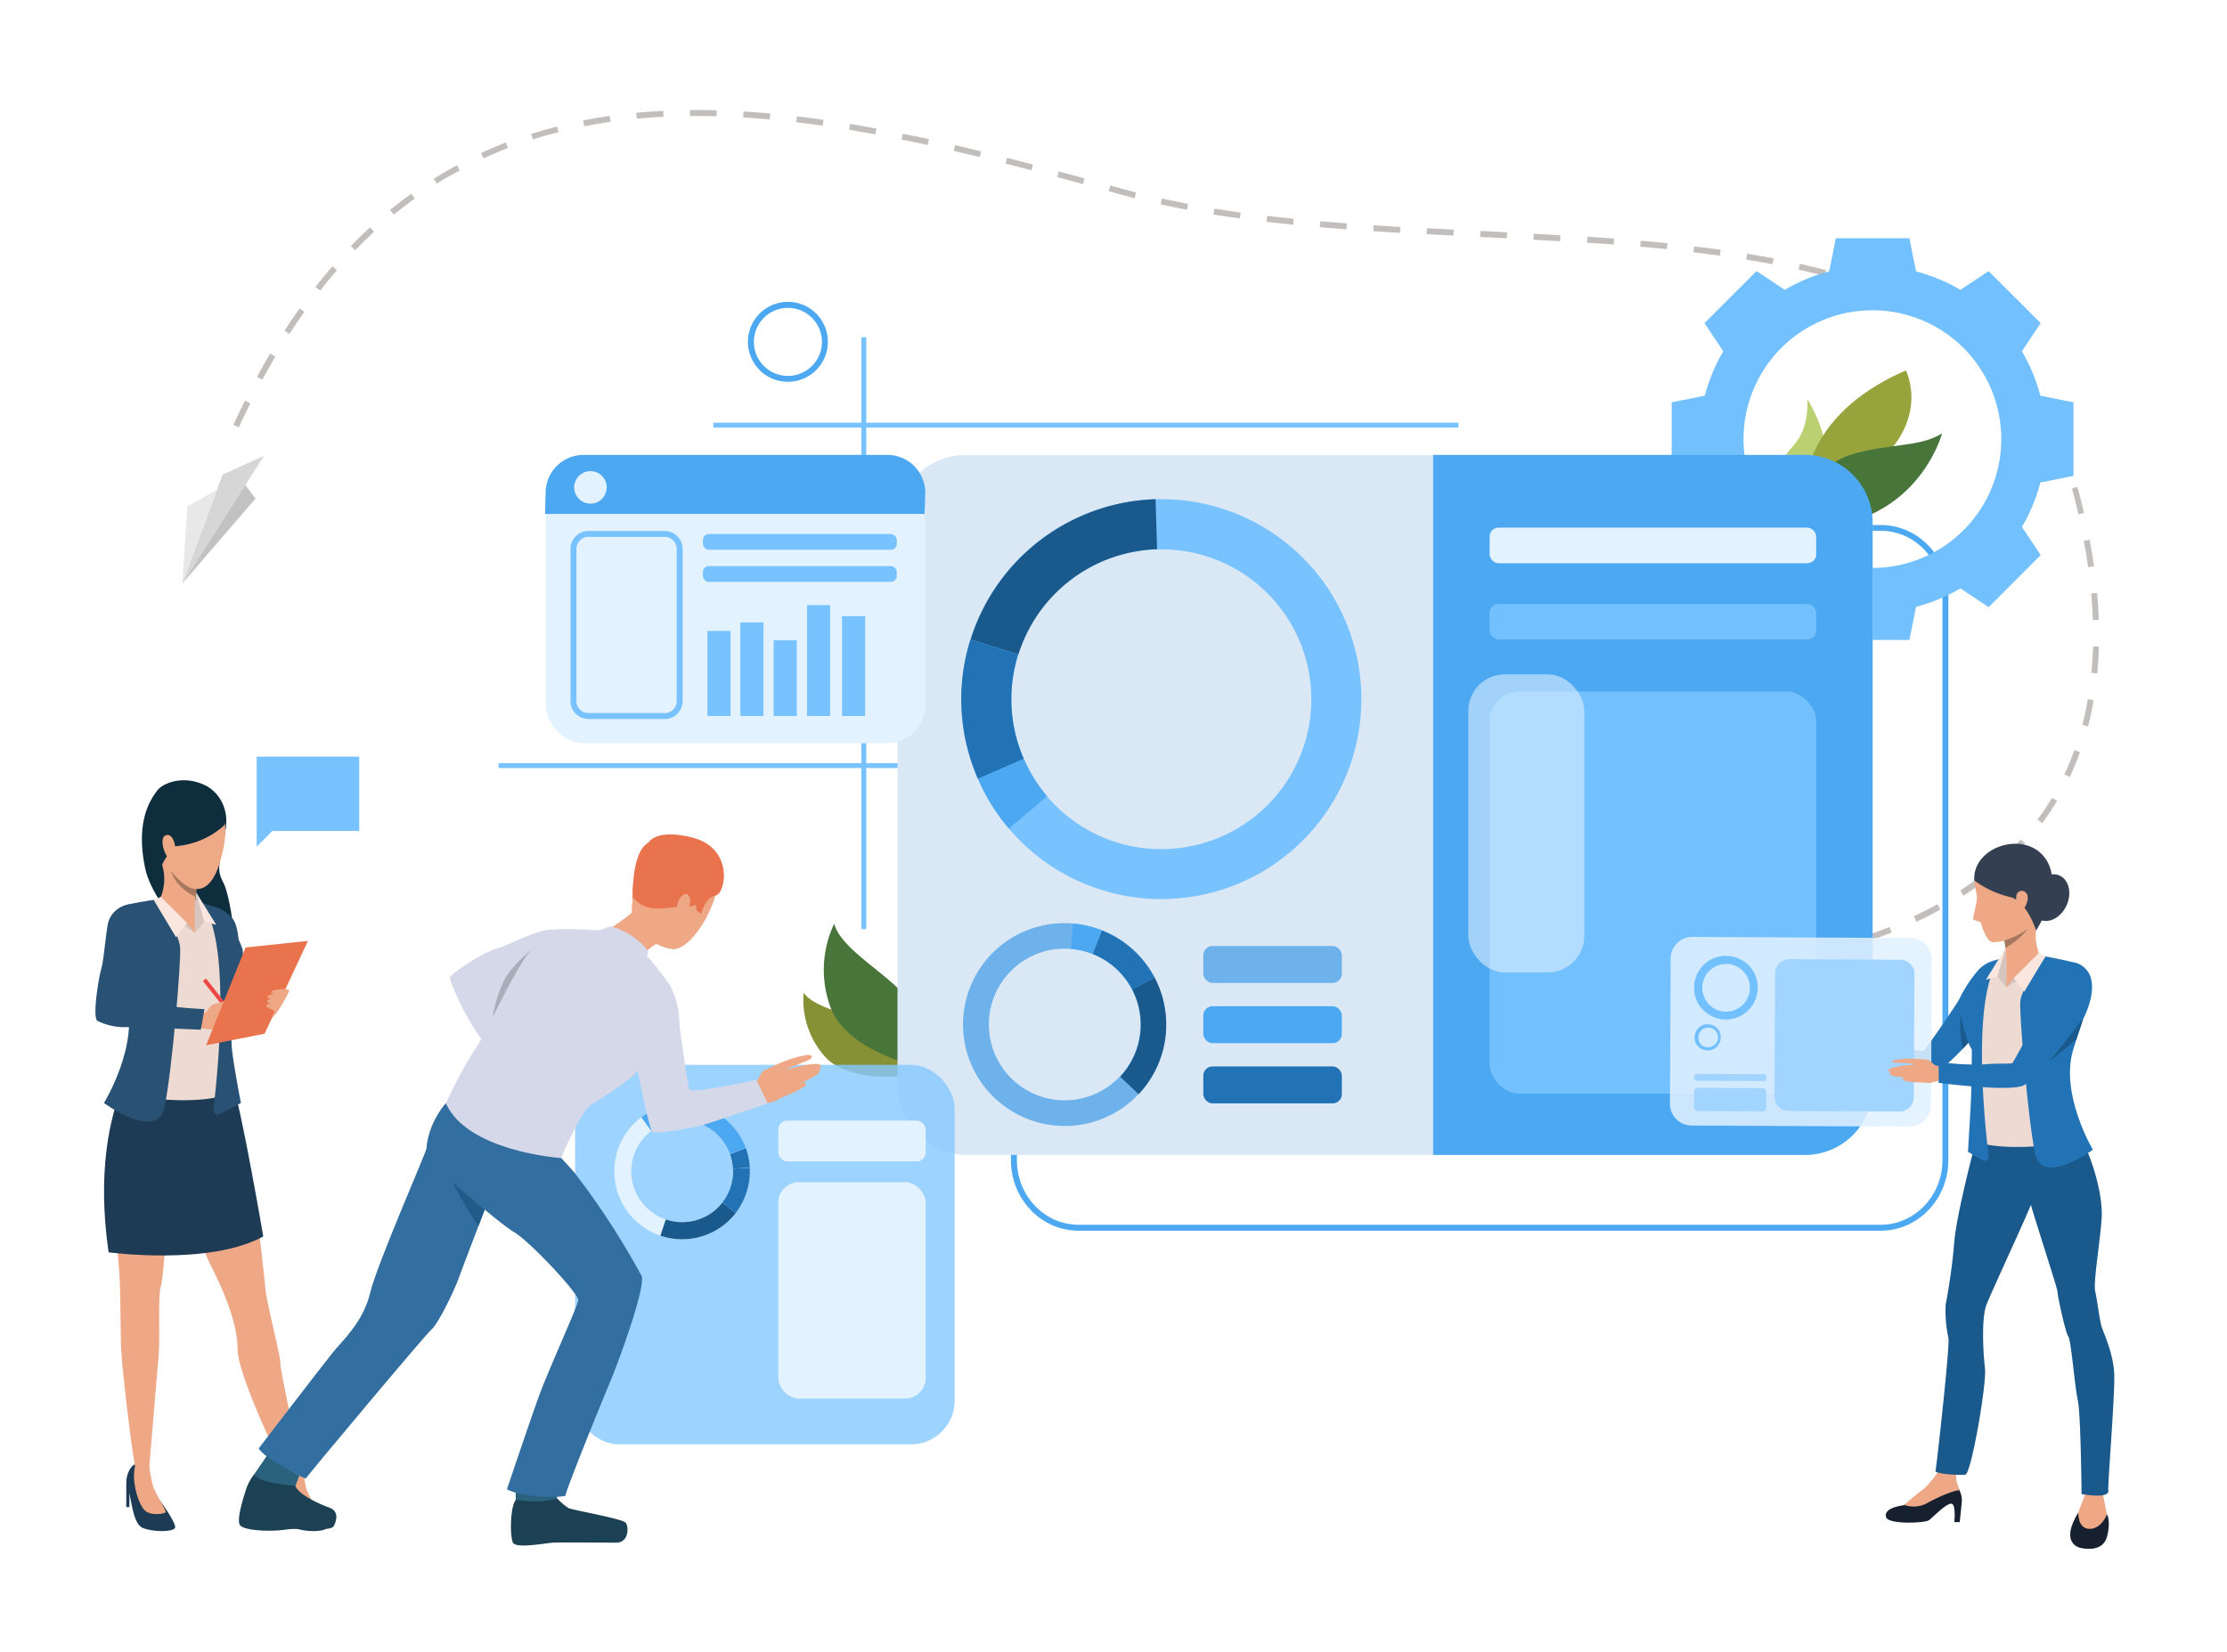 <svg id="Слой_1" data-name="Слой 1" xmlns="http://www.w3.org/2000/svg" viewBox="0 0 411.11 305"><defs><style>.cls-1{fill:#78c2ff;}.cls-2{fill:#0e2d3d;}.cls-3{fill:#285173;}.cls-4{fill:#1d3b54;}.cls-5{fill:#eea886;}.cls-6{fill:#eddad3;}.cls-7{fill:#d6c5be;}.cls-8{fill:#fae6de;}.cls-9{fill:#eb4747;}.cls-10{fill:#e8734d;}.cls-11{fill:#eea987;}.cls-12{fill:#a77860;}.cls-13{fill:#869135;}.cls-14{fill:#48753a;}.cls-15{fill:#bbd070;}.cls-16{fill:#97a43c;}.cls-17{fill:#4da8f2;}.cls-18{fill:#c2bebc;}.cls-19{fill:#73c0ff;}.cls-20{fill:#dae8f5;}.cls-21{fill:#1a598c;}.cls-22{fill:#2273b5;}.cls-23{fill:#6eb2eb;}.cls-24{fill:#e3f2ff;}.cls-25{opacity:0.58;}.cls-26{fill:#e0f1ff;}.cls-27{opacity:0.82;}.cls-28{fill:#87c9ff;}.cls-29{fill:#d6d6d6;}.cls-30{fill:#e8e8e8;}.cls-31{fill:#c2c2c2;}.cls-32{fill:#d4d8e8;}.cls-33{fill:#a9adba;}.cls-34{fill:#1c4154;}.cls-35{fill:#2a617d;}.cls-36{fill:#326ea0;}.cls-37{fill:#215b8a;}.cls-38{fill:#16202e;}.cls-39{fill:#344052;}.cls-40{opacity:0.86;}.cls-41{fill:#a1d4ff;}</style></defs><polygon class="cls-1" points="66.32 139.71 47.38 139.71 47.38 153.44 47.38 156.33 50.27 153.44 66.32 153.44 66.32 139.71"/><path class="cls-2" d="M38.11,145.12s4.63,2.26,3.48,8.43-1.65,7-.37,9.4,2.8,12.69,1.64,14.64S28.59,169,26.77,160.21,27.92,147.48,29,146,34,143,38.11,145.12Z"/><path class="cls-3" d="M39.39,167.37a6.44,6.44,0,0,1,3.68,2.43c.92,1.36,1,4.37,1.13,4.94s1.89,7,1.89,7L41.18,185Z"/><path class="cls-4" d="M57.54,277.16s3.2,4.31,2.76,5-3.81.78-5.86,0-2.1-5.84-3-8c-.39-.91.44-3.59,1.61-3.79a5,5,0,0,1,2.44.38S54.25,273.79,57.54,277.16Z"/><path class="cls-5" d="M55.49,270.7a20.55,20.55,0,0,1,.92,3.59c.2,1.45,2.28,4.54,2.18,4.93s-2.73.75-3.81-.26-1.76-3.94-2-5.69a14,14,0,0,0-.5-2.44S54.46,269.62,55.49,270.7Z"/><path class="cls-4" d="M29.64,277.23s3.09,4.24,2.65,4.93-3.81.78-5.87,0-2.1-5.84-3-8c-.38-.91.45-3.59,1.62-3.79a5.3,5.3,0,0,1,2.54.42S26.35,273.86,29.64,277.23Z"/><path class="cls-5" d="M27.55,270.77a28.39,28.39,0,0,0,.63,3.42c.39,1.42,2.49,4.64,2.4,5s-2.74.75-3.81-.26-1.91-3.92-2-5.69a9.25,9.25,0,0,1,.25-2.92A2.4,2.4,0,0,1,27.55,270.77Z"/><path class="cls-5" d="M43,200.52s2.75,12.79,3.38,16S48.77,235.36,49,238s2.87,12.65,2.74,13.6,4,20,4,20a2.47,2.47,0,0,1-2.88.11c-.76-.53-9-17.82-9-22.56,0-6.55-4.84-15.1-5.46-16.57-5.81-13.61-4.67-17.77-5.42-18.65s-.83.54-1.27,2.5-1.39,18.89-2,21-.12,9.41-.44,13.07-1.7,20.24-1.7,20.24a1.51,1.51,0,0,1-2.58.05c-.33-.36-2.61-18.47-2.67-22.83s-.13-10.37-.25-12.25c-1.17-18.06-4.05-20.64.48-33.43C31,178.38,43,200.52,43,200.52Z"/><path class="cls-4" d="M24.52,196.94s-7.84,11-4.47,34.3c0,0,18.59,2.53,28.55-2.93,0,0-4.12-24.05-5.61-27.79S24.52,196.94,24.52,196.94Z"/><polygon class="cls-4" points="51.33 273.76 51.33 278.28 51.91 278.28 51.91 274.79 51.33 273.76"/><polygon class="cls-4" points="23.31 273.76 23.31 278.28 23.89 278.28 23.89 274.79 23.31 273.76"/><path class="cls-6" d="M35,165.77a30.11,30.11,0,0,0,3.89,1.57c1,.2,4.89,5.25,5.58,7.09s0,4.62-1.41,7.86-.08,4.33-.72,7.58a75.82,75.82,0,0,0-1.08,11.93c.12,1.81-16.22,2.15-19.95-1.14,0,0,3.75-5.61,4.23-6.42s.08-5.17-.36-6.29-3.38-10.67-3.38-10.67-2.4-7.34-.23-9c1.88-1.46,7-2,7.94-2.31A15.8,15.8,0,0,1,35,165.77Z"/><path class="cls-7" d="M36,172.21l1.76-2.06-1.52-5.4A35.29,35.29,0,0,0,36,172.21Z"/><path class="cls-5" d="M36.41,162.44s-.08.73-.17,1.73c0,.44-.09.94-.13,1.45a34,34,0,0,0-.16,3.84s-3,3-6.41-3.51a8.92,8.92,0,0,0,.36-6.34C28.82,156,36.41,162.44,36.41,162.44Z"/><polygon class="cls-5" points="35.95 169.46 35.95 172.21 32.5 169.63 35.95 169.46"/><polygon class="cls-7" points="35.95 172.21 34.52 170.44 29.69 165.62 28.13 167.13 35.95 172.21"/><path class="cls-3" d="M29,166.08s4.05,6.15,4.25,8.86-1.51,22.95-2.87,29.46-11.19-.73-11.19-.73,6.6-10.7,4.07-19.26-3.46-12-3.46-12,.87-4.77,4-5.44C26.5,166.39,29,166.08,29,166.08Z"/><path class="cls-3" d="M44.76,175.26s.73,2.58-2.11,8.3c0,0,0,7.32.12,9.6s1.7,10.51,1.7,10.51l-3.89,2.07a.79.79,0,0,1-1.19-.78c.79-6.58,3.39-31.53-2.22-38.24l2.25.67A18.09,18.09,0,0,1,44.76,175.26Z"/><polygon class="cls-8" points="37.71 170.16 39.92 170.77 36.19 164.75 37.71 170.16"/><polygon class="cls-8" points="34.52 170.44 32.5 173.08 28.36 166.17 29.69 165.62 34.52 170.44"/><rect class="cls-9" x="40.05" y="179.98" width="0.73" height="8.65" transform="translate(-105.57 64.76) rotate(-38.32)"/><path class="cls-5" d="M37.11,187.15a1.55,1.55,0,0,0,.85-.25c.58-.43.79-1.51,1.82-1.43s1.5,3.29,1.25,3.9-1.69.92-3.79.5S37.11,187.15,37.11,187.15Z"/><path class="cls-5" d="M39.43,185.49a29.38,29.38,0,0,1,3.18-.87c1.49-.33,3.28-.43,3.45-.17s-1.45.53-2.92,1-1,.52-1,.52-.09,0,1.45-.19,3.36-.15,3.53.18c.08.16,0,.27-.57.42.36,0,.41.08.42.22.07.75-2.34,1.34-3.3,1.58.74-.18,1.3-.23,1,.27s-3.75,1.26-5,1.62S39.43,185.49,39.43,185.49Z"/><path class="cls-3" d="M24.36,167.09c-1-.33-4,.72-4.5,3.78s-.71,6.45-1.18,8.09S17,187.9,18,188.51a11.5,11.5,0,0,0,5.59,1.15c2.77,0,13.48.48,13.48.48l.67-3.8s-4.07-.21-6.17-.53c-1.88-.29-4.48-1.09-7.55-1.42a51.16,51.16,0,0,1,1.12-5.79C25.63,177.32,28.92,168.56,24.36,167.09Z"/><polygon class="cls-5" points="43.96 186.63 44.46 187.85 43.38 187.08 43.96 186.63"/><polygon class="cls-10" points="38.05 193.01 48.85 190.87 56.85 173.74 45.33 174.95 38.05 193.01"/><path class="cls-5" d="M50.19,188a8.92,8.92,0,0,0,1.12-1.32c.53-.77,2.25-3.71,2.09-3.89a5.78,5.78,0,0,0-3.18.17c-.46.42.46.58.46.58s-1.4.14-1.3.54.94.29.94.29-1.12.21-1,.56.71.34.71.34-1,.13-.88.51,1.71.73,1.5,1.05A6.66,6.66,0,0,0,50.19,188Z"/><path class="cls-11" d="M37.43,145.8s6.73,2.12,3.08,13.72-12.84-1.34-11.88-8.41S37.43,145.8,37.43,145.8Z"/><path class="cls-2" d="M41.2,152.57a15.14,15.14,0,0,1-8.94,3.69s-2.15,2.53-2.31,3.51c0,0-5-8.5,1.14-13.6S43.45,150.47,41.2,152.57Z"/><path class="cls-11" d="M32.33,156.5c0-.85-.57-2.77-1.82-2.23s.08,4.45.91,4.21C31.42,158.48,32.43,158.49,32.33,156.5Z"/><path class="cls-12" d="M36.24,164.17c0,.44-.09.94-.13,1.45h0c-3.89-1.92-4.48-4.69-4.5-4.77C34.38,164.43,36.24,164.17,36.24,164.17Z"/><path class="cls-13" d="M148.35,183.3a15.78,15.78,0,0,0,4,11.88c4.85,5.16,15.8,3.32,15.8,3.32s-1.81-6.1-5.78-8.61S150.59,186.51,148.35,183.3Z"/><path class="cls-14" d="M154,170.55a19.89,19.89,0,0,0-.56,15.77c3.44,8.23,17.16,10.91,17.16,10.91s.56-8-3-12.71S155.22,175.33,154,170.55Z"/><path class="cls-15" d="M333.61,73.67s6.8,10.32,1.06,15.81-6.41-.64-6.41-.64-3.08.2,3-6.79C334.17,78.76,333.61,73.67,333.61,73.67Z"/><path class="cls-16" d="M351.83,68.4s4.85,9.38-6.57,18.16-11.37,14.84-11.37,14.84S325.85,79.67,351.83,68.4Z"/><path class="cls-14" d="M332.43,97.4c-4.35-.12,2-11.14,9.08-13.38s12.72-1.31,17-4C358.53,80,353.8,98,332.43,97.4Z"/><rect class="cls-1" x="159" y="62.28" width="0.91" height="109.28"/><rect class="cls-1" x="92.04" y="140.91" width="75.44" height="0.91"/><path class="cls-17" d="M347.2,227.25H199.09c-6.87,0-12.47-5.84-12.47-13V109.94c0-7.18,5.6-13,12.47-13H347.2c6.88,0,12.47,5.85,12.47,13V214.22C359.67,221.41,354.08,227.25,347.2,227.25ZM199.09,98c-6.27,0-11.37,5.35-11.37,11.93V214.22c0,6.58,5.1,11.93,11.37,11.93H347.2c6.27,0,11.38-5.35,11.38-11.93V109.94c0-6.58-5.11-11.93-11.38-11.93Z"/><path class="cls-18" d="M296.8,180.83h-1.11v-1.1c1.62,0,3.3,0,4.93,0l0,1.1C299.37,180.82,298.08,180.83,296.8,180.83Zm-6.06-.09c-1.65-.05-3.32-.12-4.94-.21l.06-1.09c1.61.09,3.27.16,4.91.21Zm14.85-.1,0-1.1c1.65-.07,3.31-.17,4.92-.28l.08,1.09C308.92,180.47,307.25,180.56,305.59,180.64Zm-24.73-.44c-3.1-.25-4.92-.49-4.94-.5l.14-1.08s1.82.24,4.89.49Zm34.62-.27-.11-1.09c1.64-.17,3.29-.36,4.89-.57l.14,1.09C318.79,179.57,317.13,179.76,315.48,179.93Zm9.82-1.29-.17-1.08c1.63-.27,3.26-.57,4.83-.89l.22,1.08C328.59,178.07,327,178.37,325.3,178.64Zm9.71-2-.25-1.07c1.61-.39,3.2-.81,4.74-1.25l.31,1C338.25,175.86,336.64,176.28,335,176.68Zm9.53-2.76-.35-1c1.57-.54,3.12-1.11,4.6-1.71l.41,1C347.7,172.8,346.13,173.38,344.54,173.92Zm9.22-3.7-.46-1c1.49-.71,3-1.46,4.37-2.23l.52,1C356.77,168.75,355.28,169.51,353.76,170.22Zm8.7-4.82-.59-.92c1.38-.9,2.72-1.85,4-2.82l.66.87C365.24,163.52,363.87,164.49,362.46,165.4Zm7.87-6.07-.74-.81c1.2-1.1,2.36-2.27,3.44-3.45l.81.73C372.74,157,371.56,158.2,370.33,159.33ZM377,152l-.89-.66c1-1.3,1.88-2.66,2.71-4l.94.56C378.91,149.24,378,150.63,377,152Zm5.1-8.53-1-.47c.68-1.45,1.31-3,1.86-4.49l1,.37C383.44,140.4,382.8,142,382.1,143.43Zm3.37-9.34-1.06-.28c.4-1.54.75-3.14,1-4.76l1.08.19C386.23,130.88,385.88,132.52,385.47,134.09Zm1.7-9.77-1.09-.11c.16-1.58.25-3.23.3-4.88l1.09,0C387.43,121,387.33,122.7,387.17,124.32Zm-.82-9.89c-.05-1.59-.16-3.24-.31-4.89l1.1-.1c.15,1.67.25,3.34.31,5Zm-.87-9.76c-.22-1.58-.49-3.21-.8-4.85l1.08-.2c.31,1.65.58,3.3.8,4.9ZM383.69,95l-.42-1.79c-.24-1-.51-2-.79-3l1-.31c.29,1,.56,2,.8,3,.15.59.29,1.2.43,1.79Zm-2.77-9.36c-.59-1.52-1.24-3-1.95-4.45l1-.48c.72,1.45,1.39,3,2,4.54ZM44.08,78.91l-1-.45c.69-1.51,1.41-3,2.13-4.47l1,.49C45.47,75.92,44.77,77.41,44.08,78.91Zm332.54-2c-.85-1.38-1.78-2.72-2.75-4l.87-.67c1,1.31,1.95,2.68,2.82,4.09ZM48.44,70.11l-1-.52c.79-1.46,1.61-2.91,2.43-4.31l.94.56C50,67.22,49.23,68.66,48.44,70.11Zm322.29-.86c-1.1-1.16-2.27-2.3-3.49-3.37l.72-.83c1.25,1.1,2.45,2.26,3.57,3.45Zm-7.29-6.42c-1.29-.93-2.65-1.85-4.06-2.7l.57-.94c1.43.87,2.82,1.8,4.13,2.76Zm-310-1.17-.93-.6c.91-1.4,1.84-2.78,2.78-4.1l.89.63C55.24,58.9,54.32,60.27,53.43,61.66Zm301.69-3.91c-1.42-.73-2.91-1.43-4.43-2.09l.43-1c1.55.66,3.06,1.38,4.5,2.11Zm-9-3.89c-1.5-.55-3.06-1.08-4.65-1.57l.32-1c1.61.5,3.19,1,4.7,1.59Zm-287-.2L58.23,53c1-1.31,2.09-2.6,3.15-3.83l.83.72C61.16,51.09,60.11,52.36,59.1,53.66Zm277.67-2.72c-1.54-.4-3.15-.79-4.78-1.16l.24-1.07c1.65.37,3.27.76,4.82,1.17Zm-9.59-2.15c-1.57-.3-3.2-.59-4.85-.85l.18-1.09c1.66.27,3.3.56,4.87.86Zm-9.72-1.58c-1.57-.22-3.22-.43-4.88-.63l.12-1.08c1.68.19,3.33.4,4.91.62Zm-251.94-1-.79-.77c1.15-1.19,2.34-2.36,3.54-3.46l.75.8C67.83,43.92,66.66,45.08,65.52,46.26Zm242.16-.21c-1.58-.16-3.23-.31-4.91-.46l.09-1.09c1.69.14,3.35.3,4.93.46Zm-9.83-.86-4.92-.34.08-1.09c1.7.11,3.36.22,4.93.34ZM288,44.54l-4.91-.28.06-1.09,4.91.28ZM278.17,44l-4.69-.24h-.24l.06-1.1h.23l4.7.24Zm-9.87-.5-4.94-.26.06-1.1,4.94.26ZM258.43,43c-1.74-.1-3.36-.2-4.94-.31l.08-1.09,4.92.31Zm-9.87-.65-4.92-.4.09-1.09c1.57.13,3.23.27,4.92.39Zm-9.85-.86c-1.67-.17-3.33-.35-4.91-.53l.13-1.09c1.57.18,3.22.36,4.89.53Zm-9.82-1.16c-1.67-.22-3.32-.47-4.89-.72l.17-1.08c1.57.25,3.21.49,4.87.72ZM72.71,39.62,72,38.77c1.28-1.05,2.6-2.07,3.93-3l.64.89C75.28,37.58,74,38.58,72.71,39.62Zm146.41-.89c-1.65-.31-3.29-.64-4.85-1l.23-1.07c1.56.34,3.18.67,4.82,1Zm-9.67-2.13c-.72-.18-1.44-.37-2.14-.57l-2.63-.72.29-1.06,2.63.73,2.12.56ZM199.93,34l-4.76-1.29.28-1.06,4.76,1.29ZM80.65,33.9,80.07,33c1.4-.87,2.84-1.71,4.29-2.5l.52,1C83.45,32.21,82,33,80.65,33.9ZM190.4,31.44l-4.77-1.23.27-1.06c1.53.38,3.14.8,4.78,1.23ZM89.26,29.25l-.46-1c1.49-.69,3-1.34,4.57-1.94l.39,1C92.24,27.93,90.73,28.57,89.26,29.25ZM180.85,29c-1.63-.4-3.25-.78-4.8-1.14l.25-1.07c1.56.36,3.17.75,4.81,1.15Zm-9.6-2.23c-1.63-.36-3.25-.7-4.82-1l.22-1.08c1.57.32,3.2.67,4.83,1ZM98.38,25.72l-.33-1c1.56-.5,3.16-.95,4.77-1.36l.27,1.06C101.5,24.78,99.92,25.24,98.38,25.72Zm63.22-.91c-1.64-.3-3.27-.59-4.85-.85l.18-1.08c1.59.26,3.22.55,4.87.86ZM107.87,23.3l-.21-1.07c1.6-.31,3.25-.59,4.9-.83l.15,1.09C111.08,22.72,109.45,23,107.87,23.3Zm44-.09c-1.65-.24-3.29-.46-4.88-.65l.13-1.08c1.6.19,3.25.4,4.9.64Zm-9.77-1.16c-1.66-.15-3.31-.28-4.91-.37l.07-1.1c1.61.1,3.27.23,4.94.38Zm-24.53-.14-.11-1.09c1.62-.15,3.28-.27,5-.36l0,1.1C120.83,21.64,119.19,21.76,117.59,21.91Zm14.71-.45c-1.23,0-2.47-.05-3.68-.05h-1.23V20.32h1.24c1.22,0,2.47,0,3.71.05Z"/><path class="cls-19" d="M376.65,73.06a31.77,31.77,0,0,0-3.4-8.19l3.46-5.21-4.8-4.8-4.8-4.8-5.21,3.46a31.77,31.77,0,0,0-8.19-3.4L352.48,44H338.9l-1.23,6.12a31.69,31.69,0,0,0-8.2,3.4l-5.2-3.46-4.81,4.8-4.8,4.8,3.46,5.21a32.12,32.12,0,0,0-3.4,8.19l-6.12,1.23V87.87l6.12,1.23a32,32,0,0,0,3.4,8.2l-3.46,5.2,4.8,4.81,4.81,4.8,5.2-3.46a32,32,0,0,0,8.2,3.4l1.23,6.12h13.58l1.23-6.12a32.12,32.12,0,0,0,8.19-3.4l5.21,3.46,4.8-4.8,4.8-4.81-3.46-5.2a31.69,31.69,0,0,0,3.4-8.2l6.12-1.23V74.29Zm-31,31.81a23.79,23.79,0,1,1,23.79-23.79A23.79,23.79,0,0,1,345.69,104.87Z"/><rect class="cls-20" x="165.68" y="84.02" width="180.01" height="129.24" rx="12.48"/><path class="cls-1" d="M249.16,116.66a36.92,36.92,0,1,0-69.53,24.87c.28.78.58,1.55.91,2.3a36.37,36.37,0,0,0,5.72,9.19,36.93,36.93,0,0,0,62.9-36.36Zm-25.44,38.5a27.63,27.63,0,0,1-34.71-15c-.24-.56-.47-1.14-.68-1.72a27.68,27.68,0,1,1,35.39,16.74Z"/><path class="cls-21" d="M188,120.84l-8.82-2.75a37,37,0,0,1,34.14-25.91l.28,9.23A27.76,27.76,0,0,0,188,120.84Z"/><path class="cls-22" d="M189,140.14l-8.47,3.69c-.33-.75-.63-1.52-.91-2.3a36.67,36.67,0,0,1-.48-23.44l8.82,2.75a27.54,27.54,0,0,0,.36,17.58C188.54,139,188.77,139.58,189,140.14Z"/><path class="cls-17" d="M186.26,153a36.37,36.37,0,0,1-5.72-9.19l8.47-3.69a27.44,27.44,0,0,0,4.29,6.9Z"/><path class="cls-23" d="M188.56,206.12a18.71,18.71,0,1,0,16-33.83c-.38-.18-.76-.34-1.15-.5a18.71,18.71,0,0,0-14.85,34.33Zm-4.68-22.91a14,14,0,0,1,17.82-7.06c.29.12.58.24.86.38a14,14,0,1,1-18.68,6.68Z"/><path class="cls-21" d="M209,182.69l4.15-2.17a18.71,18.71,0,0,1,.34,16.69,18.9,18.9,0,0,1-3.29,4.83l-3.41-3.21A14.08,14.08,0,0,0,209,182.69Z"/><path class="cls-22" d="M201.7,176.15l1.71-4.36c.39.16.77.32,1.15.5a18.63,18.63,0,0,1,8.58,8.23L209,182.69a14,14,0,0,0-6.43-6.16C202.28,176.39,202,176.27,201.7,176.15Z"/><path class="cls-17" d="M198.07,170.55a18.82,18.82,0,0,1,5.34,1.24l-1.71,4.36a13.9,13.9,0,0,0-4-.93Z"/><path class="cls-17" d="M345.69,96.5V200.78a12.48,12.48,0,0,1-12.48,12.48H264.56V84h68.65A12.48,12.48,0,0,1,345.69,96.5Z"/><rect class="cls-24" x="274.99" y="97.43" width="60.28" height="6.57" rx="1.63"/><rect class="cls-19" x="274.99" y="111.52" width="60.28" height="6.57" rx="1.63"/><rect class="cls-19" x="274.99" y="127.68" width="60.28" height="74.26" rx="5.47"/><g class="cls-25"><rect class="cls-26" x="271.06" y="124.52" width="21.4" height="55.04" rx="6.73"/></g><rect class="cls-1" x="131.68" y="78.05" width="137.56" height="0.91"/><path class="cls-17" d="M145.46,70.5a7.38,7.38,0,1,1,7.37-7.37A7.39,7.39,0,0,1,145.46,70.5Zm0-13.65a6.28,6.28,0,1,0,6.27,6.28A6.28,6.28,0,0,0,145.46,56.85Z"/><path class="cls-5" d="M125.69,154.52s6.89,1.23,6.95,7.06-5.27,14.28-8.74,13.66-7.41-3.71-7.28-7.26,1.12-8.2,2.72-10.76S123.77,154.39,125.69,154.52Z"/><path class="cls-10" d="M116.86,165.28s0,1.19,2.38,2.14,6.72-.38,7.82-.16,1.41-.31,1.41-.31l.08,1.16.92.63s.65-3.1,2.6-3.37,3.57-9.16-4.82-10.84c0,0-6.22-1.69-7.82,1.46S116.56,163.06,116.86,165.28Z"/><g class="cls-27"><rect class="cls-28" x="106.16" y="196.62" width="70.07" height="70.07" rx="8.05"/></g><rect class="cls-24" x="100.73" y="84.02" width="70.08" height="53.22" rx="7.02"/><rect class="cls-24" x="143.67" y="206.92" width="27.22" height="7.54" rx="1.65"/><rect class="cls-24" x="143.67" y="218.29" width="27.22" height="39.95" rx="3.79"/><path class="cls-24" d="M121.91,228.17a12.5,12.5,0,0,0,16.53-11.7c0-.28,0-.56,0-.84a12.66,12.66,0,0,0-.73-3.6,12.53,12.53,0,1,0-15.79,16.14Zm-5.37-12a9.39,9.39,0,0,1,18.21-3.09h0a9.26,9.26,0,0,1,.55,2.69c0,.21,0,.42,0,.63a9.38,9.38,0,0,1-9.51,9.27,9.52,9.52,0,0,1-2.89-.5A9.37,9.37,0,0,1,116.54,216.19Z"/><path class="cls-21" d="M133.35,222.06l2.48,1.92a12.53,12.53,0,0,1-13.92,4.19l1-3a9.52,9.52,0,0,0,2.89.5A9.4,9.4,0,0,0,133.35,222.06Z"/><path class="cls-22" d="M135.3,215.8l3.13-.17c0,.28,0,.56,0,.84a12.51,12.51,0,0,1-2.62,7.51l-2.48-1.92a9.43,9.43,0,0,0,2-5.63C135.31,216.22,135.31,216,135.3,215.8Z"/><path class="cls-22" d="M135.3,215.8a9.26,9.26,0,0,0-.55-2.69h0L137.7,212a12.66,12.66,0,0,1,.73,3.6Z"/><path class="cls-17" d="M118.39,206.3A12.54,12.54,0,0,1,137.7,212l-2.95,1.08h0a9.39,9.39,0,0,0-8.71-6.18,9.28,9.28,0,0,0-5.81,1.93Z"/><polygon class="cls-29" points="33.66 107.74 48.75 84.16 41.09 87.63 33.66 107.74"/><polygon class="cls-30" points="33.66 107.74 34.58 93.53 40.06 90.4 33.66 107.74"/><polygon class="cls-31" points="45.28 89.58 47.17 92.06 33.66 107.74 45.28 89.58"/><path class="cls-5" d="M138.53,200.22a2.12,2.12,0,0,0,1.07-.49c.67-.69.74-2.15,2.1-2.25s2.63,4,2.41,4.89-2,1.53-4.89,1.4S138.53,200.22,138.53,200.22Z"/><path class="cls-5" d="M141.24,197.58a42.74,42.74,0,0,1,4-1.78c1.9-.71,4.25-1.23,4.51-.9.57.73-1.65,1.24-3.49,2.07a12.13,12.13,0,0,0-1.41.65s-.12,0,1.87-.53c2.15-.53,4.39-.86,4.67-.46.14.19.39.88-.51.85.47-.09.4-.17.44,0,.24,1-2.81,2.22-4,2.72.94-.38,1.66-.56,1.41.15s-4.68,2.4-6.21,3.11S141.24,197.58,141.24,197.58Z"/><path class="cls-32" d="M108.63,171.69a52.45,52.45,0,0,0-7.34,0c-3,.32-7.24,2.8-9.78,3.52s-8.67,4.84-8.5,5.4a45.61,45.61,0,0,0,6.93,12.71C93.7,198,108.63,171.69,108.63,171.69Z"/><path class="cls-33" d="M99.34,174.4s-4.64,3.43-6.25,6.58a25.39,25.39,0,0,0-2.17,6.9Z"/><path class="cls-34" d="M102.86,276.69a11.39,11.39,0,0,0,2.09,1.78c.76.37,9.92,1.95,10.54,2.69s.62,3.69-1.74,3.69-10.23-.05-11.56,0-6.92,1.16-7.5,0-.52-6.58.51-7.87S102.86,276.69,102.86,276.69Z"/><path class="cls-35" d="M102.58,275l.28,1.65s-2.45,1.11-7.66.29v-1.7Z"/><path class="cls-34" d="M47,272.13a9.1,9.1,0,0,0-1.53,2.74c-.32,1-1.86,5.59-1.2,6.7s5.88,1.29,8.49.87,8.28.46,8.86-.66.91-2.75-.79-3.38-5.59-2.29-6.29-4S47,272.13,47,272.13Z"/><path class="cls-35" d="M55.25,272.51l-.72,1.86s-7.48-.56-7.54-2.24l2.36-3.44Z"/><path class="cls-5" d="M116.63,168.52s-4.17,3.54-5.35,3.25,4.08,7.49,4.08,7.49,5-4.94,6.16-5.09S116.63,168.52,116.63,168.52Z"/><path class="cls-32" d="M116.91,182.5c-1.41.85-1.65,1.13-1.49,5.19s1.85,7.33,2,8.45,2.37,12.21,3,12.83,8-.83,9.54-1.29c2.25-.7,11.77-3.92,11.77-3.92l-2.1-4.37s-12,2.68-12.39,1.74-1.33-8.82-1.66-10.53.24-4.4-1.8-8.46C121.93,178.5,116.91,182.5,116.91,182.5Z"/><path class="cls-36" d="M102.83,213s2.55,2.71,3.26,3.59a142.06,142.06,0,0,1,12.34,19c.83,1.94-4.1,15.61-6.13,20.38-1.06,2.5-8.09,19.76-7.87,20.14S97,276.8,93.58,275c0,0,4.92-14.59,6-17.45,1.57-4.31,7-16.27,7.17-17.43s-8.78-10.73-11.76-12.55-10.27-8.28-11.1-9.11-5.53-3-5.08-7.23a14.65,14.65,0,0,1,3.56-7.51Z"/><path class="cls-36" d="M89.45,223.42s-.47,1.22-1.12,2.94c-1.4,3.69-3.67,9.64-4,10.58-.55,1.38-3.32,7.35-4.64,8.51S56.5,272.78,56.45,273s-8.17-4-8.67-5.58c0,0,11.82-15.4,13.64-17.66s5.63-5.64,6.9-11,10.38-26,10.41-26.73c0,0,1.46-6.35,3.59-8.28s9.86.33,11.07,4.36S89.45,223.42,89.45,223.42Z"/><path class="cls-32" d="M110.9,171.73l1.76-.69a13.19,13.19,0,0,1,7,4.58l-.22,1.07S112.67,175.22,110.9,171.73Z"/><path class="cls-33" d="M117.69,197.66a8,8,0,0,1-.83,1l-.46.37h0l-.17-6.68s.84,2.57,1,3S117.69,197.66,117.69,197.66Z"/><path class="cls-37" d="M89.45,223.42s-.47,1.22-1.12,2.94c-1.48-1.71-4.87-8.17-4.87-8.17.22.16.93.83,1.09,1S89.45,223.42,89.45,223.42Z"/><path class="cls-5" d="M127.38,166.73c.16-.5-.22-2.44-1.45-1.34s-1.23,3.57-.54,3.77S127,168,127.38,166.73Z"/><path class="cls-10" d="M122.77,155.88s-6-4.25-6,10.24Z"/><path class="cls-32" d="M117.69,197.66a8,8,0,0,1-.83,1l-.46.37h0a69.89,69.89,0,0,1-7.22,4.92c-1.93,1.05-5.59,9.89-5.59,9.89s-17.3-1.17-21.27-10.11a78.62,78.62,0,0,1,5.38-10c2.57-3.72,8.2-17.14,11.18-19s5.55-3.14,11.43-3a12.33,12.33,0,0,1,9.14,4.83s4.48,4.81,4.92,7.35C124.75,186.06,119.89,194.59,117.69,197.66Z"/><path class="cls-17" d="M170.81,91l-.12,3.9H100.61l.12-3.9a7,7,0,0,1,7-7h56A7,7,0,0,1,170.81,91Z"/><path class="cls-1" d="M122.71,132.76h-14.1a3.3,3.3,0,0,1-3.3-3.3V101.35a3.3,3.3,0,0,1,3.3-3.3h14.1a3.31,3.31,0,0,1,3.31,3.3v28.11A3.31,3.31,0,0,1,122.71,132.76Zm-14.1-33.62a2.21,2.21,0,0,0-2.2,2.21v28.11a2.21,2.21,0,0,0,2.2,2.21h14.1a2.21,2.21,0,0,0,2.21-2.21V101.35a2.21,2.21,0,0,0-2.21-2.21Z"/><rect class="cls-1" x="129.76" y="98.6" width="35.79" height="2.92" rx="1.1"/><rect class="cls-1" x="129.76" y="104.53" width="35.79" height="2.92" rx="1.1"/><rect class="cls-23" x="222.13" y="174.68" width="25.58" height="6.82" rx="1.7"/><rect class="cls-17" x="222.13" y="185.8" width="25.58" height="6.82" rx="1.7"/><rect class="cls-22" x="222.13" y="196.92" width="25.58" height="6.82" rx="1.7"/><path class="cls-24" d="M112,90a3,3,0,1,1-3-3A3,3,0,0,1,112,90Z"/><path class="cls-22" d="M341,195.22s12.38,4,15.24,3.29c1.51-.37,3.87-2.52,6.07-4.83l1.07-1.15c2.42-2.66,4.4-5.2,4.4-5.2s6-7,1.18-10.16a6.44,6.44,0,0,0-3.73,1.92,24.94,24.94,0,0,0-3.53,5.37c-.42.92-6.3,9.42-6.61,9.61s-2.88-.49-4.94-.66a44.9,44.9,0,0,1-8.4-2Z"/><path class="cls-38" d="M358,271.48s-1.57,2.82-2.51,3.39c-1.17.72-3.43,3-4.22,3.1s-3.63.61-3.08,2.22c.45,1.31,7.22,1.12,8,.46s3.05-3,4-3,.58,3.41.58,3.41h1s.35-3.26.39-3.83c.13-1.66-1.06-2.88-1.11-3.83s-.11-1.66-.11-1.66Z"/><path class="cls-5" d="M351.53,277.9a5.39,5.39,0,0,0,4-.22c1.72-1,5-2.49,6.19-2.5,0,0-.64-1.95-.65-2.16s-.09-1.25-.09-1.25l-2.88-.46a24.81,24.81,0,0,1-2.7,3.4A46.43,46.43,0,0,0,351.53,277.9Z"/><path class="cls-5" d="M385.27,274.14a11.78,11.78,0,0,1-.59,2.48c-.3.53-1.14,3.24-1.51,3.75s-1.22,4.3,0,4.76,4.07,1.21,5-.31a6.26,6.26,0,0,0,.93-4.2c-.15-1.16-1.31-6.51-1.29-7S385.27,274.14,385.27,274.14Z"/><path class="cls-38" d="M383.65,279.31s-.13,3,2.1,3,3.21-2.69,3.21-2.69.76,1.32,0,4.13-3.92,2.23-4.63,2.13S380.26,284.85,383.65,279.31Z"/><path class="cls-21" d="M381.59,206.89a36.15,36.15,0,0,1,3.9,6.1c1,2.43,2.71,7.76,2.48,11.88s-1.58,11.86-1.18,13.61.79,5.37,1.21,6.61,2.12,4.86,2.29,8.59-1.21,20.08-1.09,21.61-4.94.59-4.94.59-.13-14.74-.69-17.28-1.25-11.19-1.75-11.81-1.94-7.18-2-8.25-6.13-18.95-6.47-22-7.91-9.65-7.91-9.65A26.4,26.4,0,0,1,381.59,206.89Z"/><path class="cls-21" d="M362.82,272.29c1.07-.17,3.95-16.69,3.61-19.63s-.68-9.2.28-11.74c.63-1.67,4.57-10.18,7.22-16.14l1-2.35a25.85,25.85,0,0,0,1.41-3.61c.06-1.13,3.74-20.59-10.81-11.93a17.24,17.24,0,0,1-.32,2.1c-.17.57-4.06,15-4.46,20.51a110.77,110.77,0,0,1-1.58,11.42,24.44,24.44,0,0,0,.51,6.15c.34,1-2.21,24-2.38,24.54S361.75,272.46,362.82,272.29Z"/><path class="cls-6" d="M371.27,176.14a29.06,29.06,0,0,1-3.71,1.49c-1,.19-4.67,5-5.32,6.77s0,4.4,1.34,7.49.07,4.14.68,7.23a70.53,70.53,0,0,1,1,11.38c-.11,1.72,15.47,2.05,19-1.09,0,0-3.57-5.35-4-6.11s-.08-4.94.34-6,3.41-9.91,3.41-9.91,2.11-7.26,0-8.87c-1.8-1.39-6.7-1.89-7.58-2.2A15.08,15.08,0,0,0,371.27,176.14Z"/><path class="cls-7" d="M370.39,182.28l-1.68-2,1.46-5.16A33.88,33.88,0,0,1,370.39,182.28Z"/><path class="cls-5" d="M370,173s.54,5,.43,6.7c0,0,2.86,2.87,6.11-3.35a8.56,8.56,0,0,1-.33-6.05C377.2,166.77,370,173,370,173Z"/><polygon class="cls-5" points="370.39 179.66 370.39 182.28 373.68 179.82 370.39 179.66"/><polygon class="cls-7" points="370.39 182.28 371.75 180.59 376.36 176 377.85 177.43 370.39 182.28"/><path class="cls-22" d="M375.68,213c1.29,6.21,10.67-.7,10.67-.7s-6.08-10.22-3.66-18.39l.06-.19c.15-.51.31-1,.46-1.47,0-.09.06-.17.08-.25.53-1.61,1-2.94,1.31-4h0c1.08-3.36,1.4-4.47,1.4-4.47s-.46-5.23-3.05-5.81-5.33-1.11-5.33-1.11-4.49,5.74-4.67,8.32S374.38,206.77,375.68,213Z"/><path class="cls-22" d="M361.86,185.59a16.58,16.58,0,0,0,2.15,8.23s-.05,6.26-.13,8.44-.59,10.42-.59,10.42l2.68,1.57a.76.76,0,0,0,1.14-.74c-.76-6.27-3.23-30.07,2.12-36.46l-2.39.82S361.86,183.1,361.86,185.59Z"/><polygon class="cls-8" points="368.71 180.32 366.61 180.9 370.17 175.16 368.71 180.32"/><polygon class="cls-8" points="371.75 180.59 373.68 183.11 377.62 176.56 376.36 176 371.75 180.59"/><path class="cls-5" d="M372,156.66a6.86,6.86,0,0,0-7.49,5.93,16.23,16.23,0,0,0,.39,2.6c.3,1.15-.88,4.44-.62,4.62a7.2,7.2,0,0,0,1.34.44s1,3.71,2.29,3.74a10.65,10.65,0,0,0,8.69-5.18C379.05,164.38,380.08,157.44,372,156.66Z"/><path class="cls-39" d="M364.46,162.59a18.2,18.2,0,0,0,6.41,3c3.23.6,5,6.22,5,6.22s5.42-8.14,1.66-13.36S364.05,156.32,364.46,162.59Z"/><path class="cls-5" d="M372.23,165.5a1,1,0,0,1,1.78-.63c1,.91-.54,3.84-1.37,3.5S372.18,166.15,372.23,165.5Z"/><path class="cls-12" d="M370,173.69c.07.4.15.86.21,1.34a14.14,14.14,0,0,0,4.13-3.51A16.17,16.17,0,0,1,370,173.69Z"/><g class="cls-40"><path class="cls-26" d="M312.28,207.83l40.2.2a4,4,0,0,0,4-4l.13-26.83a4,4,0,0,0-4-4l-40.2-.2a4,4,0,0,0-4,4l-.13,26.82A4,4,0,0,0,312.28,207.83Z"/></g><path class="cls-41" d="M330.18,205.14l20.49.1a2.61,2.61,0,0,0,2.62-2.6l.12-22.79a2.62,2.62,0,0,0-2.6-2.63l-20.5-.1a2.61,2.61,0,0,0-2.62,2.6l-.11,22.79A2.61,2.61,0,0,0,330.18,205.14Z"/><path class="cls-41" d="M313.48,200.88h11.84a.73.73,0,0,1,.73.73v2.81a.73.73,0,0,1-.73.73H313.48a.74.74,0,0,1-.74-.74v-2.81a.74.74,0,0,1,.74-.74Z" transform="translate(637.8 407.61) rotate(-179.72)"/><path class="cls-41" d="M313.14,199.56l12.52.06a.4.4,0,0,0,.4-.4v-.46a.42.42,0,0,0-.4-.41l-12.51-.06a.4.4,0,0,0-.4.4v.47A.39.39,0,0,0,313.14,199.56Z"/><path class="cls-5" d="M358.1,196.77a1.49,1.49,0,0,1-.84-.06c-.62-.3-1-1.26-2-1s-.75,3.36-.39,3.88,1.75.51,3.62-.29S358.1,196.77,358.1,196.77Z"/><path class="cls-5" d="M355.62,195.68a30.51,30.51,0,0,0-3.13-.19c-1.45,0-3.13.25-3.24.53s1.46.21,2.9.31,1.06.28,1.06.28.07-.06-1.39.11-3.15.53-3.24.87c-.05.16,0,.25.61.28-.34,0-.36.15-.35.28.08.71,2.45.79,3.38.82-.72,0-1.25,0-.9.45s3.73.43,4.94.53S355.62,195.68,355.62,195.68Z"/><path class="cls-39" d="M375.25,164.37c-1,2.26-.39,4.7,1.34,5.46s3.94-.45,4.93-2.71.39-4.7-1.34-5.46S376.24,162.12,375.25,164.37Z"/><path class="cls-22" d="M383.48,177.87a6.38,6.38,0,0,0-3.84,2.45,28.83,28.83,0,0,0-2.81,5.77c-.25,1-5.06,9.95-5.33,10.19s-2.92,0-5,.25a45.74,45.74,0,0,1-8.62-.46l0,3.88s12.9,1.7,15.58.5c3.28-1.48,11.23-12.57,11.23-12.57S388.78,180.08,383.48,177.87Z"/><path class="cls-21" d="M378.27,196l5-4c.53-1.61,1-2.94,1.31-4C384.6,188,379.51,194.63,378.27,196Z"/><path class="cls-21" d="M362.32,193.68l1.07-1.15a27.8,27.8,0,0,1-1.45-5.16A22.43,22.43,0,0,0,362.32,193.68Z"/><path class="cls-19" d="M324.17,180.42a5.86,5.86,0,0,0-5.71-3.9,5.52,5.52,0,0,0-1.81.34,5.83,5.83,0,0,0-3.63,3.78,5.92,5.92,0,0,0,.07,3.74l.15.36a5.5,5.5,0,0,0,.91,1.47,5.88,5.88,0,0,0,10-5.79Zm-4.05,6.13a4.43,4.43,0,0,1-4.85-1.3,4.35,4.35,0,0,1-.68-1.09c0-.09-.08-.19-.11-.28a4.41,4.41,0,0,1,2.67-5.64,4.24,4.24,0,0,1,1.35-.25,4.41,4.41,0,0,1,1.62,8.56Z"/><path class="cls-19" d="M314.42,181.08l-1.4-.44a5.83,5.83,0,0,1,3.63-3.78,5.52,5.52,0,0,1,1.81-.34l0,1.47a4.24,4.24,0,0,0-1.35.25A4.43,4.43,0,0,0,314.42,181.08Z"/><path class="cls-19" d="M314.59,184.16l-1.35.58-.15-.36a5.92,5.92,0,0,1-.07-3.74l1.4.44a4.41,4.41,0,0,0,.06,2.8C314.51,184,314.55,184.07,314.59,184.16Z"/><path class="cls-19" d="M314.15,186.21a5.5,5.5,0,0,1-.91-1.47l1.35-.58a4.35,4.35,0,0,0,.68,1.09Z"/><path class="cls-19" d="M317.55,190.74a2.42,2.42,0,0,0-2.35-1.6,2.11,2.11,0,0,0-.74.14,2.37,2.37,0,0,0-1.49,1.55,2.33,2.33,0,0,0,0,1.54l.06.15a2.31,2.31,0,0,0,.37.6,2.42,2.42,0,0,0,4.12-2.38Zm-1.67,2.52a1.83,1.83,0,0,1-2-.53,2,2,0,0,1-.28-.46s0-.07,0-.11a1.81,1.81,0,0,1,0-1.15,1.84,1.84,0,0,1,1.68-1.27,1.81,1.81,0,0,1,.66,3.52Z"/><path class="cls-19" d="M313.54,191l-.57-.18a2.37,2.37,0,0,1,1.49-1.55,2.11,2.11,0,0,1,.74-.14l0,.6a1.84,1.84,0,0,0-1.68,1.27Z"/><path class="cls-19" d="M313.61,192.27l-.55.25-.06-.15a2.33,2.33,0,0,1,0-1.54l.57.18a1.81,1.81,0,0,0,0,1.15S313.6,192.24,313.61,192.27Z"/><path class="cls-19" d="M313.43,193.12a2.31,2.31,0,0,1-.37-.6l.55-.25a2,2,0,0,0,.28.46Z"/><rect class="cls-1" x="130.59" y="116.51" width="4.27" height="15.7"/><rect class="cls-1" x="136.67" y="114.93" width="4.27" height="17.28"/><rect class="cls-1" x="142.82" y="118.22" width="4.27" height="14"/><rect class="cls-1" x="148.98" y="111.73" width="4.27" height="20.48"/><rect class="cls-1" x="155.44" y="113.77" width="4.27" height="18.44"/></svg>